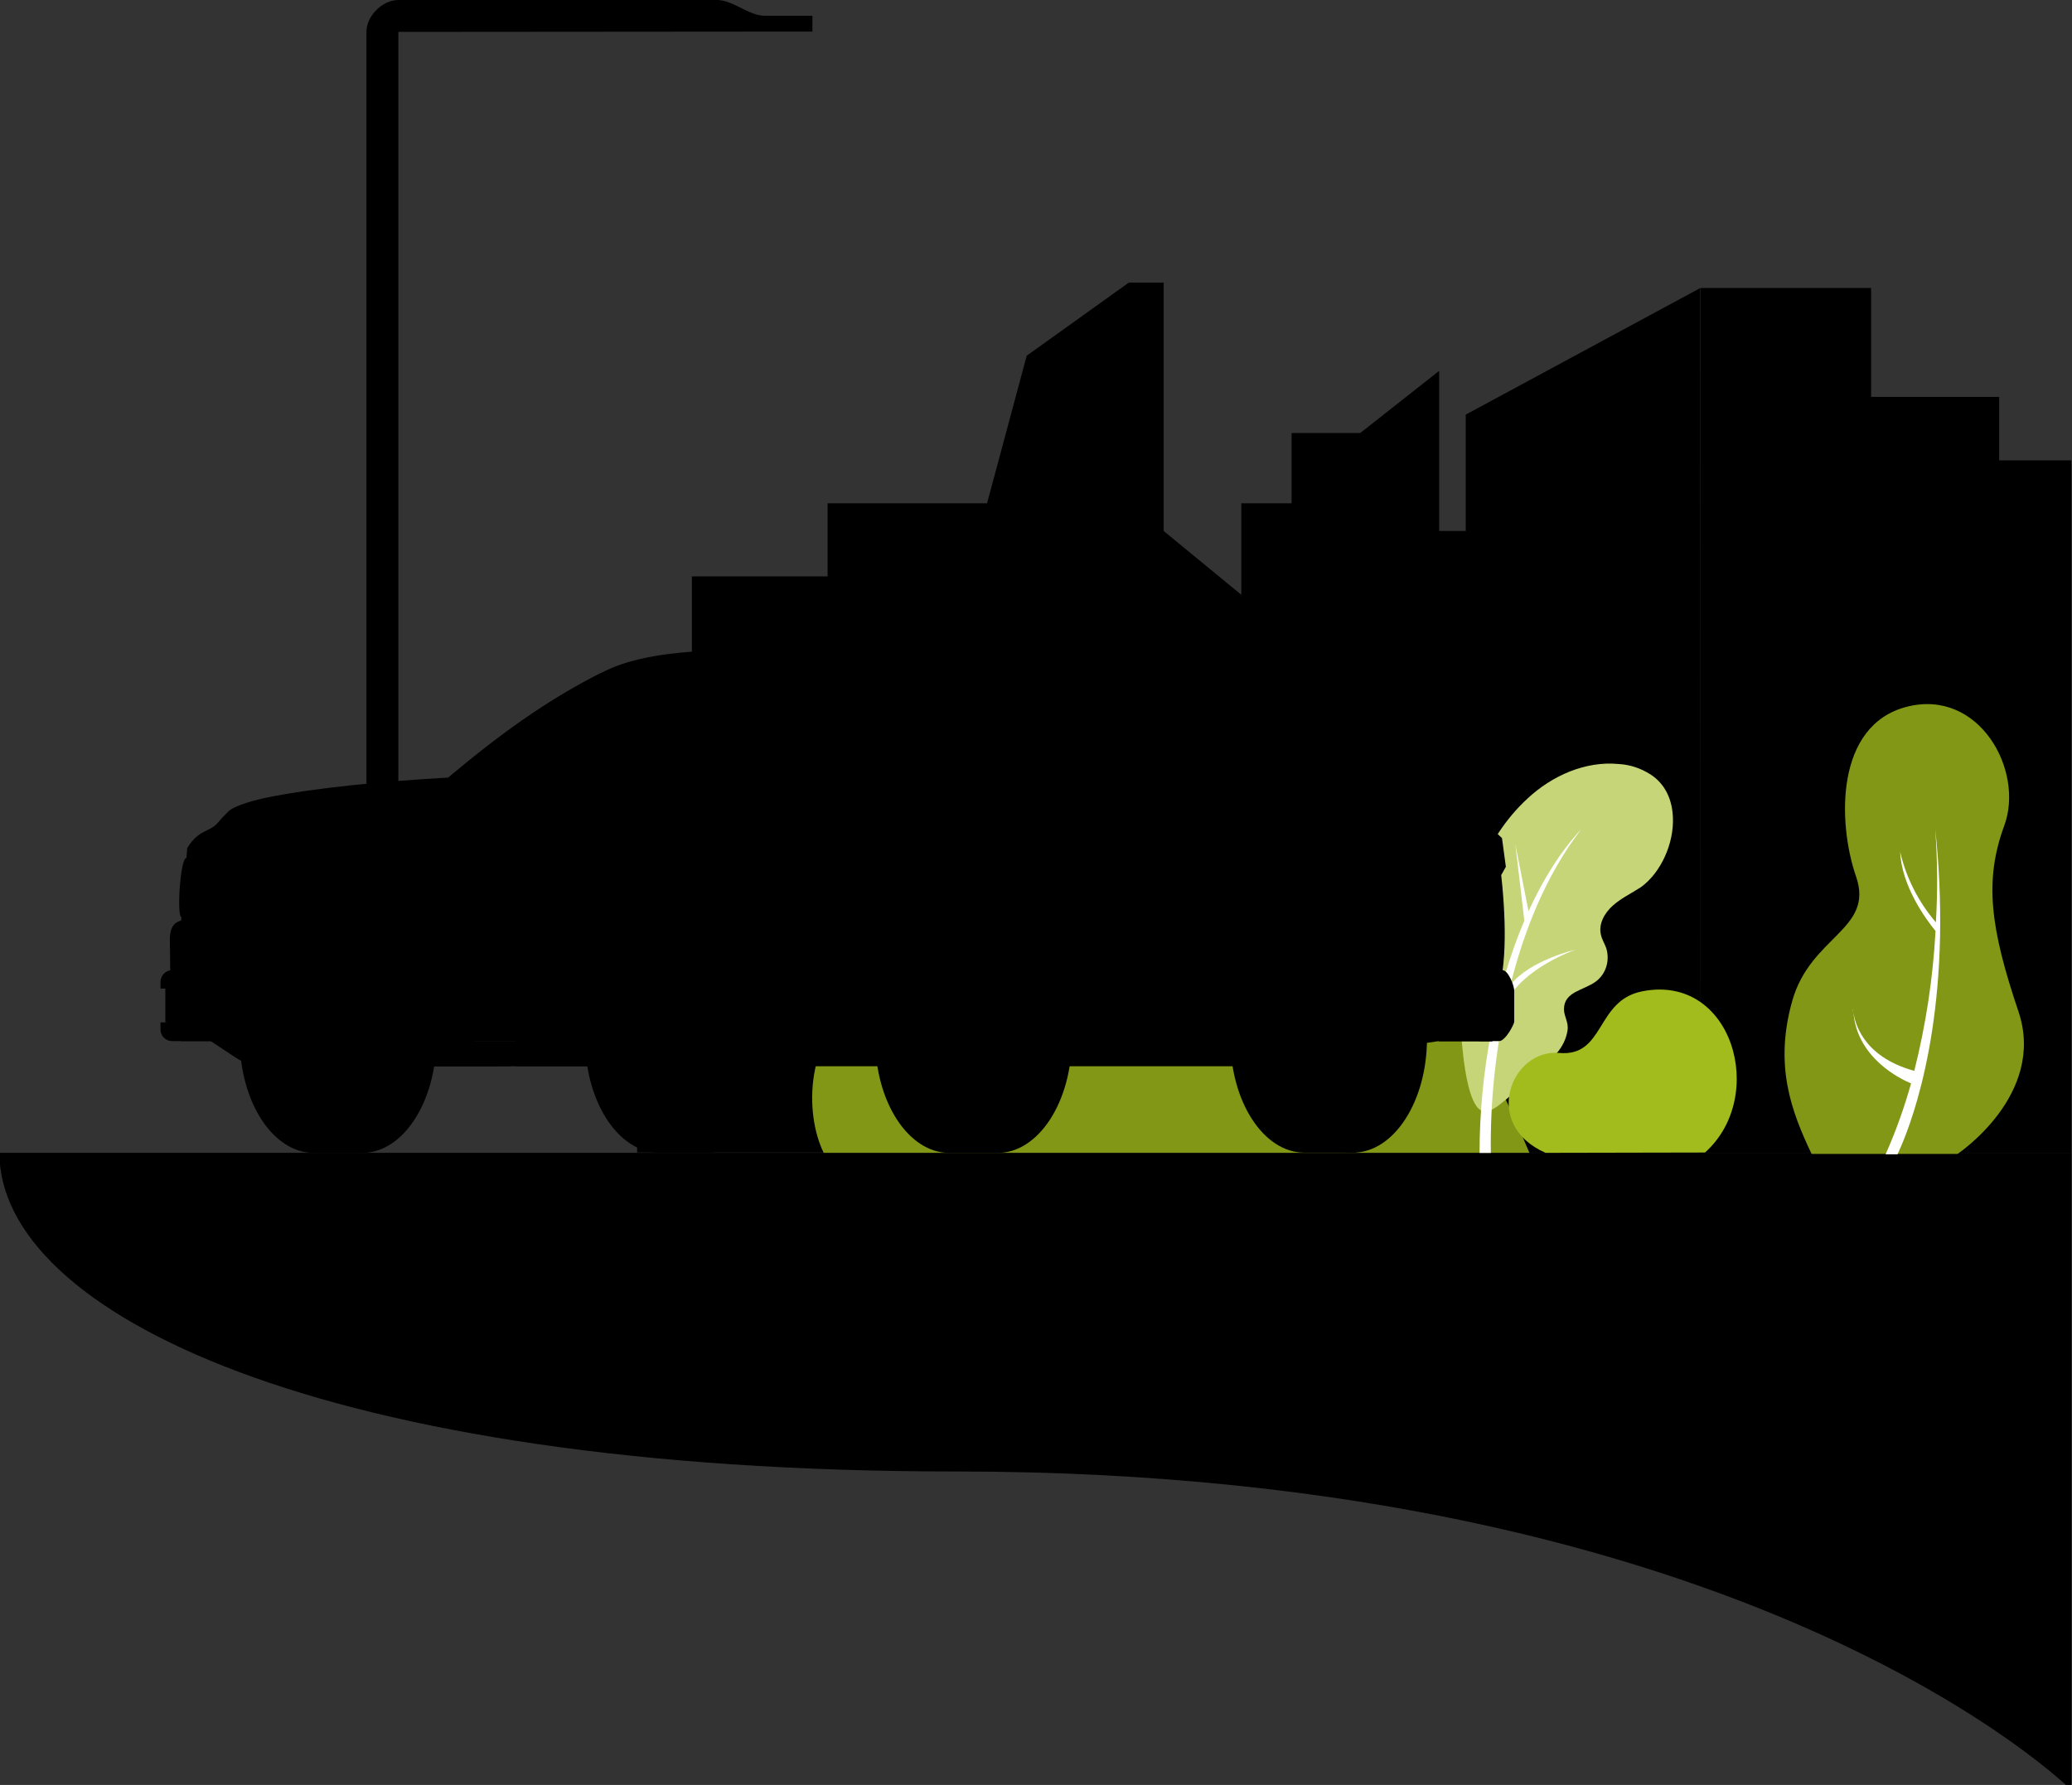 <?xml version="1.0" encoding="utf-8"?>
<!-- Generator: Adobe Illustrator 26.4.1, SVG Export Plug-In . SVG Version: 6.00 Build 0)  -->
<svg version="1.1" id="Component_4_1" xmlns="http://www.w3.org/2000/svg" xmlns:xlink="http://www.w3.org/1999/xlink" x="0px"
	 y="0px" viewBox="0 0 643 554" style="enable-background:new 0 0 643 554;" xml:space="preserve">
<rect x="0" y="0" width="643" height="554" fill="#333333" stroke="none"/>
<style type="text/css">
	.st0{fill:#00000000;}
	.st1{fill:#00000010;}
	.st2{fill-rule:evenodd;clip-rule:evenodd;fill:#00000020;}
	.st3{fill:#819715;}
	.st4{fill:#C5D577;}
	.st5{fill:#FFFFFF;}
	.st6{fill-rule:evenodd;clip-rule:evenodd;fill:#00000000;}
	.st7{fill:#A2BC1E;}
</style>
<g id="Group_619" transform="translate(108.816)">
	<path id="Path_479" class="st0" d="M14.8,9.9v291.8H4.9V9.9c0-5,5-9.9,9.9-9.9h98.9c4.9,0,9.9,4.9,14.8,4.9h14.8v4.9L14.8,9.9z"/>
	<path id="Path_472" class="st1" d="M105.9,178.9H148v-22.7h49.5l12.3-45.8l31.7-22.7h10.8v77.1l24.1,19.8v-28.4H292v-21.8h21.3
		l24.5-19.3v49.7h28v192.9H88.9V229.3l17-22.4V178.9z"/>
	<path id="Path_477" class="st2" d="M534,555.6c0,0-98.9-98.9-346.2-98.9C-10,456.7-109,407.2-109,357.8h643V555.6z"/>
	<g id="Group_635" transform="translate(534.184 35.478)">
		<path id="Path_547" class="st1" d="M-22.6,107.4V87.7h-63.9v19.7H-109v214.9H-0.2V107.4H-22.6z"/>
	</g>
	<g id="Group_667" transform="translate(455.046 1.687)">
		<path id="Path_548" class="st1" d="M-36.1,356.1H-109V127l72.8-39.3L-36.1,356.1L-36.1,356.1z"/>
		<rect id="Rectangle_773" x="-36.1" y="87.7" class="st1" width="52.9" height="268.4"/>
		<g id="Group_644" transform="translate(11.665 52.491)">
			<g id="Group_636">
				<rect id="Rectangle_774" x="-109" y="87.7" class="st1" width="51.2" height="5.3"/>
			</g>
			<g id="Group_637" transform="translate(0 15.79)">
				<rect id="Rectangle_775" x="-109" y="87.7" class="st1" width="51.2" height="5.3"/>
			</g>
			<g id="Group_638" transform="translate(0 31.578)">
				<rect id="Rectangle_776" x="-109" y="87.7" class="st1" width="51.2" height="5.3"/>
			</g>
			<g id="Group_639" transform="translate(0 47.366)">
				<rect id="Rectangle_777" x="-109" y="87.7" class="st1" width="51.2" height="5.3"/>
			</g>
			<g id="Group_640" transform="translate(0 63.156)">
				<rect id="Rectangle_778" x="-109" y="87.7" class="st1" width="51.2" height="5.3"/>
			</g>
			<g id="Group_641" transform="translate(0 78.944)">
				<rect id="Rectangle_779" x="-109" y="87.7" class="st1" width="51.2" height="5.3"/>
			</g>
			<g id="Group_642" transform="translate(0 94.731)">
				<rect id="Rectangle_780" x="-109" y="87.7" class="st1" width="51.2" height="5.3"/>
			</g>
			<g id="Group_643" transform="translate(0 110.521)">
				<rect id="Rectangle_781" x="-109" y="87.7" class="st1" width="51.2" height="5.3"/>
			</g>
		</g>
		<g id="Group_646" transform="translate(81.909 52.393)">
			<g id="Group_645">
				<rect id="Rectangle_782" x="-109" y="87.7" class="st1" width="37.1" height="5.5"/>
			</g>
		</g>
		<g id="Group_648" transform="translate(81.909 68.182)">
			<g id="Group_647">
				<rect id="Rectangle_783" x="-109" y="87.7" class="st1" width="37.1" height="5.5"/>
			</g>
		</g>
		<g id="Group_650" transform="translate(81.909 83.97)">
			<g id="Group_649">
				<rect id="Rectangle_784" x="-109" y="87.7" class="st1" width="37.1" height="5.5"/>
			</g>
		</g>
		<g id="Group_652" transform="translate(81.909 99.76)">
			<g id="Group_651">
				<rect id="Rectangle_785" x="-109" y="87.7" class="st1" width="37.1" height="5.5"/>
			</g>
		</g>
		<g id="Group_654" transform="translate(81.909 115.548)">
			<g id="Group_653">
				<rect id="Rectangle_786" x="-109" y="87.7" class="st1" width="37.1" height="5.5"/>
			</g>
		</g>
		<g id="Group_656" transform="translate(81.909 131.337)">
			<g id="Group_655">
				<rect id="Rectangle_787" x="-109" y="87.7" class="st1" width="37.1" height="5.5"/>
			</g>
		</g>
		<g id="Group_658" transform="translate(81.909 147.125)">
			<g id="Group_657" transform="translate(0 0)">
				<rect id="Rectangle_788" x="-109" y="87.7" class="st1" width="37.1" height="5.5"/>
			</g>
		</g>
		<g id="Group_660" transform="translate(81.909 162.914)">
			<g id="Group_659" transform="translate(0 0)">
				<rect id="Rectangle_789" x="-109" y="87.7" class="st1" width="37.1" height="5.5"/>
			</g>
		</g>
		<g id="Group_662" transform="translate(81.909 178.702)">
			<g id="Group_661" transform="translate(0 0)">
				<rect id="Rectangle_790" x="-109" y="87.7" class="st1" width="37.1" height="5.5"/>
			</g>
		</g>
		<g id="Group_664" transform="translate(81.909 194.491)">
			<g id="Group_663" transform="translate(0 0)">
				<rect id="Rectangle_791" x="-109" y="87.7" class="st1" width="37.1" height="5.5"/>
			</g>
		</g>
		<g id="Group_666" transform="translate(81.909 210.279)">
			<g id="Group_665">
				<rect id="Rectangle_792" x="-109" y="87.7" class="st1" width="37.1" height="5.5"/>
			</g>
		</g>
	</g>
	<path id="Path_549" class="st3" d="M171.2,357.8h194.6c-30.4-73-60.8-91.2-103.4-66.9c-42.6,24.3-67.6-5.6-103.4,18.2
		c-18.2,12.2-18.2,36.5-12.2,48.7L171.2,357.8z"/>
	<g id="Group_670" transform="translate(453.03 149.227)">
		<g id="Group_669">
			<g id="Group_668">
				<path id="Path_550" class="st4" d="M-42.7,104.4c-0.2-5.3-2.3-10.3-7-13.3c-3-1.9-6.3-3-9.8-3.2c-10.3-1-20.7,3.6-28.3,10.7
					c-13.8,12.7-19.7,31.3-21,49.6c-0.5,6.8-0.4,48.1,7.9,47.5c1.8-0.1,3.3-1.2,4.7-2.3c5.1-3.9,9.3-8.7,14.2-12.8
					c1.2-0.9,2.3-1.9,3.3-3c1.7-2,2.9-4.4,3.3-7s-1.1-4.3-1.1-6.6c0-5.5,6.1-5.8,9.9-8.6c3.2-2.4,4.4-6.6,3.2-10.4
					c-0.5-1.4-1.3-2.6-1.6-4c-0.9-3.4,1.1-6.9,3.7-9.2c2.6-2.3,5.8-3.8,8.7-5.7C-46.5,121.7-42.3,112.6-42.7,104.4z"/>
			</g>
		</g>
		<path id="Path_551" class="st5" d="M-102.7,208.6c0-24.7,4.9-50.9,13.9-72.1l-2.8-23.7l4.1,20.8c4.5-9.9,10-18.7,16.4-25.5
			c-11.2,14.5-17.9,32-22,48.3c6.2-7.7,20.2-10.9,20.2-10.9s-16.4,5.7-21.5,16.4c-3.4,15.3-5,31-4.8,46.7H-102.7z"/>
	</g>
	<g id="Group_672" transform="translate(553.969 130.843)">
		<path id="Path_552" class="st3" d="M-100.6,227.3h45.3c0,0,27.6-18.4,18.9-44.2s-10.7-40.6-4.4-57.7S-48.6,82.8-71,88.5
			s-21.5,36.2-15.8,52.7s-14.1,18.4-19.8,38.6S-106.8,214.2-100.6,227.3z"/>
		<g id="Group_671" transform="translate(21.169 38.717)">
			<path id="Path_553" class="st5" d="M-108.9,144.4c0-0.2,0-0.4,0-0.6C-109,143.7-109,144-108.9,144.4z"/>
			<path id="Path_554" class="st5" d="M-81.9,121.1c0.2-11.1-0.3-22.3-1.5-33.4c0.7,9.6,0.8,19.3,0.2,29
				c-5.4-6.3-9.2-13.8-11.1-21.9c0.5,10.6,7.8,20.7,11,24.6c-0.8,14.6-3,29.1-6.6,43.4c-16.4-4.5-18.6-15.6-18.9-18.4
				c1,14.5,14.8,21,17.9,22.3c-2.1,7.5-4.7,14.8-7.9,22h3.7C-95.2,188.6-82.8,165.3-81.9,121.1L-81.9,121.1L-81.9,121.1z"/>
		</g>
	</g>
	<g id="_8" transform="translate(49.994 113.325)">
		<path id="Path_555" class="st6" d="M150.8,244.5h-15c-12.7,0-23-15.8-23-35.4s10.3-35.4,23-35.4h15c12.7,0,23,15.9,23,35.4
			S163.5,244.5,150.8,244.5z"/>
		<path id="Path_556" class="st6" d="M-46.4,244.5h-15c-12.7,0-23-15.8-23-35.4s10.3-35.4,23-35.4h15c12.7,0,23,15.9,23,35.4
			S-33.7,244.5-46.4,244.5z"/>
		<path id="Path_557" class="st6" d="M1.2,217.6h232.9l53.6-7.8l10.7-15.9l-3.5-37.5H1.2V217.6z"/>
		<rect id="Rectangle_793" x="-78.1" y="209.8" class="st0" width="104.2" height="7.8"/>
		<g id="Group_674" transform="translate(131.776 85.927)">
			<path id="Path_558" class="st6" d="M-71,158.5h-15c-12.7,0-23-15.8-23-35.4s10.3-35.4,23-35.4h15C-57.1,87.7-56.7,158.5-71,158.5
				z"/>
			<path id="Path_559" class="st6" d="M-71,158.5c12.7,0,23-15.9,23-35.4s-10.3-35.4-23-35.4s-23,15.9-23,35.4S-83.7,158.5-71,158.5
				z"/>
			<g id="Group_673" transform="translate(21.778 10.502)">
				<path id="Path_560" class="st6" d="M-92.8,137.6c8.9,0,16.2-11.2,16.2-24.9s-7.3-24.9-16.2-24.9S-109,98.9-109,112.7
					S-101.7,137.6-92.8,137.6z"/>
				<path id="Path_561" class="st6" d="M-92.8,134.1c7.7,0,13.9-9.6,13.9-21.4s-6.2-21.4-13.9-21.4s-13.9,9.6-13.9,21.4
					S-100.4,134.1-92.8,134.1z"/>
				<path id="Path_562" class="st6" d="M-95.4,133.7c-6.4-1.9-11.2-10.6-11.2-21s4.8-19.1,11.2-21c6.4,1.9,11.2,10.6,11.2,21
					S-89.1,131.7-95.4,133.7z"/>
				<path id="Path_563" class="st6" d="M-95.6,133.6c6.3-2,11-10.6,11-20.9s-4.7-18.9-11-20.9c-3.7,1.2-6.9,4.7-8.9,9.4
					c0.9,1,1.4,3.2,0.2,6.4c-0.7,2-1.6,2.9-2.3,3.1c0,0.7-0.1,1.3-0.1,2s0,1.3,0.1,2c0.8,0.2,1.6,1.1,2.3,3.1
					c1.2,3.2,0.7,5.3-0.2,6.4C-102.5,128.9-99.3,132.4-95.6,133.6L-95.6,133.6z M-98.5,102.5c-4.5,0-3.9-6.2-2.4-6.8
					c1.5-0.5,3.2-0.5,4.7,0C-94.6,96.2-94,102.5-98.5,102.5z M-92.8,107.6c-2.3-6,1.6-8.3,2.6-6.5c1.1,1.9,1.9,4.1,2.4,6.3
					C-87.3,109.6-90.5,113.6-92.8,107.6L-92.8,107.6z M-92.8,117.8c2.3-6,5.5-2.1,5,0.2c-0.4,2.2-1.2,4.3-2.4,6.3
					C-91.2,126.1-95,123.8-92.8,117.8z M-96.2,129.6c-1.5,0.5-3.2,0.5-4.7,0s-2.2-6.8,2.4-6.8S-94.6,129.1-96.2,129.6L-96.2,129.6z"
					/>
				<path id="Path_564" class="st6" d="M-94.6,133.9c6.8-1.4,12.1-10.4,12.1-21.2s-5.2-19.8-12.1-21.2c-4,0.8-7.4,4.2-9.6,9
					c1.4-0.5,3.9,2,2,7.1c-1.5,3.9-3.3,3.6-4.3,2.3c-0.1,0.9-0.1,1.9-0.1,2.8s0,1.9,0.1,2.8c1-1.3,2.9-1.6,4.3,2.3
					c1.9,5.1-0.5,7.5-2,7C-102,129.7-98.6,133.1-94.6,133.9L-94.6,133.9z M-96.5,102.5c-4.5,0-3.9-6.2-2.4-6.8
					c1.5-0.5,3.2-0.5,4.7,0C-92.6,96.2-92,102.5-96.5,102.5z M-90.7,107.6c-2.3-6,1.6-8.3,2.6-6.5c1.1,1.9,1.9,4.1,2.4,6.3
					C-85.3,109.6-88.5,113.6-90.7,107.6z M-90.7,117.8c2.3-6,5.5-2.1,5,0.2c-0.4,2.2-1.2,4.3-2.4,6.3
					C-89.1,126.1-93,123.8-90.7,117.8z M-94.1,129.6c-1.5,0.5-3.2,0.5-4.7,0s-2.2-6.8,2.4-6.8S-92.6,129.1-94.1,129.6L-94.1,129.6z"
					/>
				<path id="Path_565" class="st6" d="M-96.6,108.3c1.7,0,3,2.1,3,4.6s-1.3,4.6-3,4.6s-3-2.1-3-4.6S-98.3,108.3-96.6,108.3z"/>
			</g>
		</g>
		<g id="Group_676" transform="translate(332.02 85.926)">
			<path id="Path_566" class="st6" d="M-71,158.5h-15c-12.7,0-23-15.8-23-35.4s10.3-35.4,23-35.4h15C-57.1,87.7-56.7,158.5-71,158.5
				z"/>
			<ellipse id="Ellipse_29" class="st0" cx="-71" cy="123.1" rx="23" ry="35.4"/>
			<g id="Group_675" transform="translate(21.779 10.503)">
				<path id="Path_567" class="st6" d="M-92.8,137.6c8.9,0,16.2-11.2,16.2-24.9s-7.3-24.9-16.2-24.9S-109,98.9-109,112.7
					S-101.7,137.6-92.8,137.6z"/>
				<path id="Path_568" class="st6" d="M-92.8,134.1c7.7,0,13.9-9.6,13.9-21.4s-6.2-21.4-13.9-21.4s-13.9,9.6-13.9,21.4
					S-100.4,134.1-92.8,134.1z"/>
				<path id="Path_569" class="st6" d="M-95.4,133.7c-6.4-1.9-11.2-10.6-11.2-21s4.8-19.1,11.2-21c6.4,1.9,11.2,10.6,11.2,21
					S-89.1,131.7-95.4,133.7z"/>
				<path id="Path_570" class="st6" d="M-95.6,133.6c6.3-2,11-10.6,11-20.9s-4.7-18.9-11-20.9c-3.7,1.2-6.9,4.7-8.9,9.4
					c0.9,1,1.4,3.2,0.2,6.4c-0.7,2-1.6,2.9-2.3,3.1c0,0.7-0.1,1.3-0.1,2s0,1.3,0.1,2c0.8,0.2,1.6,1.1,2.3,3.1
					c1.2,3.2,0.7,5.3-0.2,6.4C-102.5,128.9-99.4,132.4-95.6,133.6L-95.6,133.6z M-98.5,102.5c-4.5,0-3.9-6.2-2.4-6.8
					c1.5-0.5,3.2-0.5,4.7,0C-94.6,96.2-94,102.5-98.5,102.5z M-92.8,107.6c-2.3-6,1.6-8.3,2.6-6.5c1.1,1.9,1.9,4.1,2.4,6.3
					C-87.3,109.6-90.5,113.6-92.8,107.6z M-92.8,117.8c2.3-6,5.5-2.1,5,0.2c-0.4,2.2-1.2,4.3-2.4,6.3
					C-91.2,126.1-95,123.8-92.8,117.8z M-96.2,129.6c-1.5,0.5-3.2,0.5-4.7,0s-2.2-6.8,2.4-6.8S-94.6,129.1-96.2,129.6L-96.2,129.6z"
					/>
				<path id="Path_571" class="st6" d="M-94.6,133.9c6.8-1.4,12.1-10.4,12.1-21.2s-5.2-19.8-12.1-21.2c-4,0.8-7.4,4.2-9.6,9
					c1.4-0.5,3.9,2,2,7.1c-1.5,3.9-3.3,3.6-4.3,2.3c-0.1,0.9-0.1,1.9-0.1,2.8s0,1.9,0.1,2.8c1-1.3,2.9-1.6,4.3,2.3
					c1.9,5.1-0.5,7.5-2,7C-102,129.7-98.6,133.1-94.6,133.9L-94.6,133.9z M-96.5,102.5c-4.5,0-3.9-6.2-2.4-6.8
					c1.5-0.5,3.2-0.5,4.7,0C-92.6,96.2-92,102.5-96.5,102.5z M-90.7,107.6c-2.3-6,1.6-8.3,2.6-6.5c1.1,1.9,1.9,4.1,2.4,6.3
					C-85.3,109.6-88.5,113.6-90.7,107.6z M-90.7,117.8c2.3-6,5.5-2.1,5,0.2c-0.4,2.2-1.2,4.3-2.4,6.3
					C-89.1,126.1-93,123.8-90.7,117.8z M-94.1,129.6c-1.5,0.5-3.2,0.5-4.7,0s-2.2-6.8,2.4-6.8S-92.6,129.1-94.1,129.6L-94.1,129.6z"
					/>
				<path id="Path_572" class="st6" d="M-96.6,108.3c1.7,0,3,2.1,3,4.6s-1.3,4.6-3,4.6s-3-2.1-3-4.6S-98.3,108.3-96.6,108.3z"/>
			</g>
		</g>
		<path id="Path_573" class="st6" d="M-75.9,134.2c14.5-3,36.7-5.1,56.3-6.2c15.4-12.9,30.6-24.1,48.2-32.9
			c13.4-6.6,31.9-6.6,51.4-7c31.3-0.6,63.4-0.5,96,0.8c6.7,0.2,13.4,1.3,19.8,3.3c2.7,0.8,5,2.7,6.2,5.2
			c5.7,11.7,9.7,23.6,12.9,36.3l82.8,0.1c1.8-0.1,3.4,0.9,4.1,2.6l3.6,8.8c2.1,14.3,3.7,30.3,2.1,42.6l-3.2,22.1h-16.7
			c0.8-5.1,0.9-10.2,0.4-15.3c-1.2-13.3-13-28.3-27.1-28.3c-16.8,0-30.4,17.9-30.4,40c0,1.2,0,2.4,0.1,3.6H87.7
			c1.1-5,1.4-10.2,1-15.3c-1.2-13.3-13.6-28.9-27.7-28.9c-16.8,0-36.7,18.5-36.7,40.5c0,1.2,0,2.4,0.1,3.6h-126.6
			c-2.4,0-3.6-2.3-3.6-4.6l-0.3-27.6c0.2-2.5,0.8-4.5,3.5-5.2l1.9-22.5c3.6-6,7-4.8,9.6-8c1-1.2,2.1-2.3,3.2-3.4
			C-86,136.6-79,134.8-75.9,134.2z"/>
		<path id="Path_574" class="st6" d="M187.1,96.2l-44-0.7c-11,0.3-24,0.8-29.3,6.4c-7.1,7.3-14.5,14.3-20,22.9
			c-2.7,4.2-0.8,8.8,4.4,8.8h87.7c5.7,0,12.9-4.4,16.1-7.7c0.9-0.8,1.3-2,0.8-3.2l-6.9-21.6C194.6,97.3,192.5,96.3,187.1,96.2z"/>
		<path id="Path_575" class="st6" d="M-19.7,128c15.1-12.7,30.1-23.8,47.3-32.4h76.6c1.2,0,1.5,0.8,0.9,1.5l-26.5,29.7
			c-0.8,0.8-1.9,1.3-3.1,1.3L-19.7,128z"/>
		<path id="Path_576" class="st6" d="M-16.7,126.2c13.3-11,27-21,42.3-29h77l-25.2,28.3c-0.5,0.5-1.1,0.7-1.8,0.7H-16.7z
			 M143.1,97.2c-7.5,0.2-22.8,0.4-28.1,5.8c-7,7.2-14.3,14.2-19.8,22.7c-1.9,3-0.9,6.2,2.9,6.2h56.6c-1.7-11.7-4-23.2-7-34.6
			L143.1,97.2L143.1,97.2z M157.3,97.5l29.8,0.5c3.6,0.1,6,0.1,7.2,3.8l6.9,21.6c0.2,0.7,0.1,0.9-0.4,1.4c-3.4,3.3-10,7.2-14.9,7.2
			h-19.1C164.2,120.3,161.1,108.8,157.3,97.5L157.3,97.5z"/>
		<path id="Path_577" class="st6" d="M-16.7,126.2c2.7-2.2,5.5-4.5,8.2-6.6c26-5.2,52.5-7.7,79-7.6c6.2,0,12.4,0.1,18.5,0.4
			l-11.7,13.1c-0.5,0.5-1.1,0.7-1.8,0.7H-16.7z M101.2,117.8c14.2-1.4,28.4-2.1,42.7-2.1c2.7,0,5.4,0,8.1,0.1
			c1.1,5.4,2,10.8,2.8,16.2H98.2c-3.9,0-4.9-3.2-2.9-6.2C97,123,99,120.3,101.2,117.8L101.2,117.8z M166.7,131.9h19.1
			c4.9,0,11.6-3.8,14.9-7.2c0.5-0.5,0.6-0.7,0.4-1.4l-1.3-4c-11.8-1.6-24.2-2.7-37-3.3C164.3,121.4,165.6,126.7,166.7,131.9
			L166.7,131.9z"/>
		<path id="Path_578" class="st6" d="M214.9,133.6h2.9c2.3,12.7,3.6,25.5,3.8,38.4c0.2,12.7-1.1,25.3-3.7,37.7h-3
			c2.7-12.4,4-25,3.8-37.7C218.5,159.2,217.2,146.3,214.9,133.6z"/>
		<path id="Path_579" class="st6" d="M-102.5,171.3c-1.5,0-0.4-18.3,1.5-18.3c1.8,0.3,3.1,1.8,3.1,3.7l-1.3,12
			c-0.2,1.5-1.1,2.7-2.5,2.7L-102.5,171.3z"/>
		<path id="Path_580" class="st6" d="M88,209.8h-0.3c0.8-5.1,0.9-10.2,0.4-15.3c-1.2-13.3-13-28.3-27.1-28.3
			c-10.7,0-20.1,7.3-25.5,18.2c-0.9,1.9-2.4,3.4-4,3.4l-5.1-0.1c-2.2,0-2.1-2.4-1.7-3.3c6.2-17.8,19.9-30.1,35.8-30.1
			c18.3,0,33.5,19.4,32.8,36.7C93,200.8,89.2,206.8,88,209.8z"/>
		<path id="Path_581" class="st6" d="M287.8,209.8h-0.1c0.8-5.1,0.9-10.2,0.4-15.3c-1.2-13.3-13-28.3-27.1-28.3
			c-16.8,0-30.4,17.9-30.4,40c0,1.2,0,2.4,0.1,3.6l-7.3-22c5.6-19.6,20-33.5,36.9-33.5c18.3,0,33.5,19.4,32.8,36.7
			C292.8,200.8,289,206.8,287.8,209.8z"/>
		<path id="Path_582" class="st6" d="M158,142.1h-11.6c-1,0-1.8,0.8-1.8,1.8l0,0c0,1,0.8,1.8,1.8,1.8H158c1,0,1.8-0.8,1.8-1.8l0,0
			C159.7,142.9,159,142.1,158,142.1z"/>
		<path id="Path_583" class="st6" d="M208.7,142.1h-11.6c-1,0-1.8,0.8-1.8,1.8l0,0c0,1,0.8,1.8,1.8,1.8h11.6c1,0,1.8-0.8,1.8-1.8
			l0,0C210.5,142.9,209.7,142.1,208.7,142.1z"/>
		<path id="Path_584" class="st6" d="M-105.4,209.8H26.9c2,0,3.3-1.6,3.6-3.5l2.3-15c0.3-1.9-1.6-3.5-3.6-3.5h-134.6
			c-2,0-3.5,1.6-3.6,3.5v2.2h2V204h-2v2.2C-109,208.2-107.4,209.8-105.4,209.8z"/>
		<path id="Path_585" class="st6" d="M-107.5,193.5V204h5.7c0.7,0,1.3-0.6,1.3-1.3v-7.9c0-0.7-0.6-1.3-1.3-1.3H-107.5z"/>
		<g id="Group_677" transform="translate(203.78 28.476)">
			<path id="Path_586" class="st6" d="M-83.1,87.7h-12.5c-7.4,0-7.4,15,0,15h12.5c2.9,0,5.3-2.4,5.3-5.3V93
				C-77.8,90.1-80.1,87.7-83.1,87.7z"/>
			<path id="Path_587" class="st6" d="M-97.9,95.5l-7.7,0.5c-1.8,0.1-3.2,0.7-3.4,2.7c-0.3,3.8,3.6,5.9,7,5.1l4.9-1.2
				c1.1-0.3,2.2-0.9,2-2l-0.8-3.1C-96.2,96.4-96.8,95.4-97.9,95.5z"/>
			<path id="Path_588" class="st6" d="M-80.2,90.6L-80.2,90.6c-1.3,0-2.4,1.1-2.4,2.4v5.7c0.1,0.9-0.5,1.6-1.4,1.7
				c-0.1,0-0.2,0-0.3,0h-11.6c-2.2,0-2.2,2.4,0,2.4h12.8c2.9,0.1,5.3-2.2,5.3-5.1c0-0.1,0-0.2,0-0.4V93
				C-77.8,91.7-78.8,90.6-80.2,90.6z"/>
		</g>
		<path id="Path_589" class="st6" d="M223.4,187.7H93.3l-5.6,22.1h143.1L223.4,187.7z"/>
		<path id="Path_590" class="st6" d="M89.2,203.7l-1.5,6h143.1l-2-6H89.2z"/>
		<path id="Path_591" class="st6" d="M223.4,187.7H93.3l-2,7.9h134.8L223.4,187.7z"/>
		<path id="Path_592" class="st6" d="M-22.6,147.7h-64.8c-2.9,0.1-5.3,2.2-5.6,5l-2.8,25.3c-0.3,2.4,1.4,4.7,3.8,5
			c0.2,0,0.5,0,0.7,0h74c3.5,0,6.2-2.5,5.4-6.5l-4.9-23.8C-17.4,149.9-19.8,147.9-22.6,147.7z"/>
		<path id="Path_593" class="st6" d="M-22.6,147.7h-60.2c-2.9,0.1-5.3,2.2-5.6,5l-2.8,25.3c-0.3,2.4,1.4,4.7,3.8,5
			c0.2,0,0.5,0,0.7,0h69.4c3.5,0,6.2-2.5,5.4-6.5l-4.9-23.8C-17.4,149.9-19.8,147.9-22.6,147.7z"/>
		<path id="Path_594" class="st6" d="M-4.1,153l31-0.2c2.7,0,2.8,1.9,1.6,3.2l-11.3,12.8c-0.9,1-2.6,2.4-4,2.4l-14.7,0.2
			c-1.5-0.1-2.7-1.2-2.8-2.7l-2.8-12c-0.3-1.7,0.9-3.4,2.6-3.7C-4.4,153-4.2,153-4.1,153z"/>
		<rect id="Rectangle_794" x="-97.1" y="160.4" class="st0" width="84.2" height="10"/>
		<path id="Path_595" class="st6" d="M-75.5,217.6H0L-17.7,206c-2-1.4-4.4-2-6.8-1.9h-69.3c-1.4,0-2.5,1.1-2.5,2.5
			c0,1,0.6,1.9,1.4,2.3l13,6.3C-80,216.5-77.8,217.4-75.5,217.6z"/>
		<path id="Path_596" class="st6" d="M-78.9,217.6h74.4l-14.3-9.5c-1.6-1.2-3.6-1.9-5.6-1.9h-70.3c-1.5,0-2.3,1.2-0.1,2.7l9.1,6
			C-83.5,216.4-80.4,217.6-78.9,217.6z"/>
		<path id="Path_597" class="st6" d="M-70.6,163.9l3.2-1.3h7.6l3.2,1.3v3.4l-7,1.6l-7-1.6L-70.6,163.9z"/>
		<path id="Path_598" class="st6" d="M-78.5,210.2c-4.1-2.6,3.7-1.3,5.7,0l5.3,3.4c4.1,2.6-3.7,1.3-5.7,0L-78.5,210.2z M-58.9,210.2
			c-4.1-2.6,3.7-1.3,5.7,0l5.3,3.4c4.1,2.6-3.7,1.3-5.7,0L-58.9,210.2z M-33.6,210.2l5.3,3.4c4.1,2.6-3.7,1.3-5.7,0l-5.3-3.4
			C-43.4,207.5-35.6,208.9-33.6,210.2L-33.6,210.2z"/>
		<path id="Path_599" class="st6" d="M-89.4,193.5h61.9c1.2,0,2.2,1,2.2,2.2v6.1c0,1.2-1,2.2-2.2,2.2h-61.9c-1.2,0-2.2-1-2.2-2.2
			v-6.1C-91.7,194.5-90.7,193.5-89.4,193.5z"/>
		<path id="Path_600" class="st6" d="M-85.8,193.5h58.2c1.2,0,2.2,1,2.2,2.2v6.1c0,1.2-1,2.2-2.2,2.2h-58.2c-1.2,0-2.2-1-2.2-2.2
			v-6.1C-88,194.5-87,193.5-85.8,193.5z"/>
		<path id="Path_601" class="st6" d="M-6,193.5h19c1.2,0,2.2,1,2.2,2.2v6.1c0,1.2-1,2.2-2.2,2.2H-6c-1.2,0-2.2-1-2.2-2.2v-6.1
			C-8.2,194.5-7.2,193.5-6,193.5z"/>
		<path id="Path_602" class="st6" d="M-2.3,193.5H13c1.2,0,2.2,1,2.2,2.2v6.1c0,1.2-1,2.2-2.2,2.2H-2.3c-1.2,0-2.2-1-2.2-2.2v-6.1
			C-4.5,194.5-3.5,193.5-2.3,193.5z"/>
		<path id="Path_603" class="st6" d="M112.5,209.8h104.4c1.2,0,2.1,1,2.1,2.1l0,0c0,1.2-1,2.1-2.1,2.1H112.5c-1.2,0-2.1-1-2.1-2.1
			l0,0C110.4,210.7,111.4,209.8,112.5,209.8z"/>
		<path id="Path_604" class="st6" d="M98.5,209.8h13.1c1.2,0,2.1,1,2.1,2.1l0,0c0,1.2-1,2.1-2.1,2.1h-11c-1.2,0-2.1-1-2.1-2.1V209.8
			z"/>
		<path id="Path_605" class="st6" d="M300.2,209.8h6.2c2,0,4.7-5.3,4.7-6v-9.6c0-1.7-1.9-6.4-3.6-6.4h-3.1c-1.6,1.7-2.6,3.9-3,6.2
			l-3.2,11C298.4,206.7,299.1,208.4,300.2,209.8z"/>
		<path id="Path_606" class="st6" d="M305.5,145.1h-2.2l-1.4,2l1.1,8.8l4.1,2.3l1.4-2.5l-1.2-8.9L305.5,145.1z"/>
		<path id="Path_607" class="st6" d="M93.1,165.7c-0.5-1-0.2-2.2,0.8-2.7l0,0c1-0.5,2.2-0.2,2.7,0.8l7.5,13.4h96.5l11.5-16.7
			c0.6-0.9,1.9-1.1,2.8-0.5c0.9,0.6,1.1,1.9,0.5,2.8l0,0l-12.1,17.5l0,0c-0.4,0.5-1,0.9-1.7,0.9h-98.7c-0.8,0-1.5-0.4-1.8-1
			L93.1,165.7z"/>
		<path id="Path_608" class="st6" d="M2.3,195.8c1.6,0,3,1.3,3,2.9l0,0c0,1.6-1.3,3-3,3l0,0c-1.6,0-3-1.3-3-2.9l0,0
			C-0.7,197.2,0.6,195.8,2.3,195.8L2.3,195.8z M13.3,198.8c0,1.6-1.3,3-3,3l0,0c-1.6,0-3-1.3-3-2.9l0,0c0-1.6,1.3-3,3-2.9l0,0
			C12,195.8,13.3,197.2,13.3,198.8L13.3,198.8L13.3,198.8z"/>
	</g>
	<path id="Path_609" class="st7" d="M370.8,357.8c-20-8.8-10.6-32.3,4.2-31c14.3,1.3,11.3-16.2,25.7-19.1
		c28.1-5.7,39.1,32.6,19.6,50L370.8,357.8L370.8,357.8z"/>
</g>
</svg>
